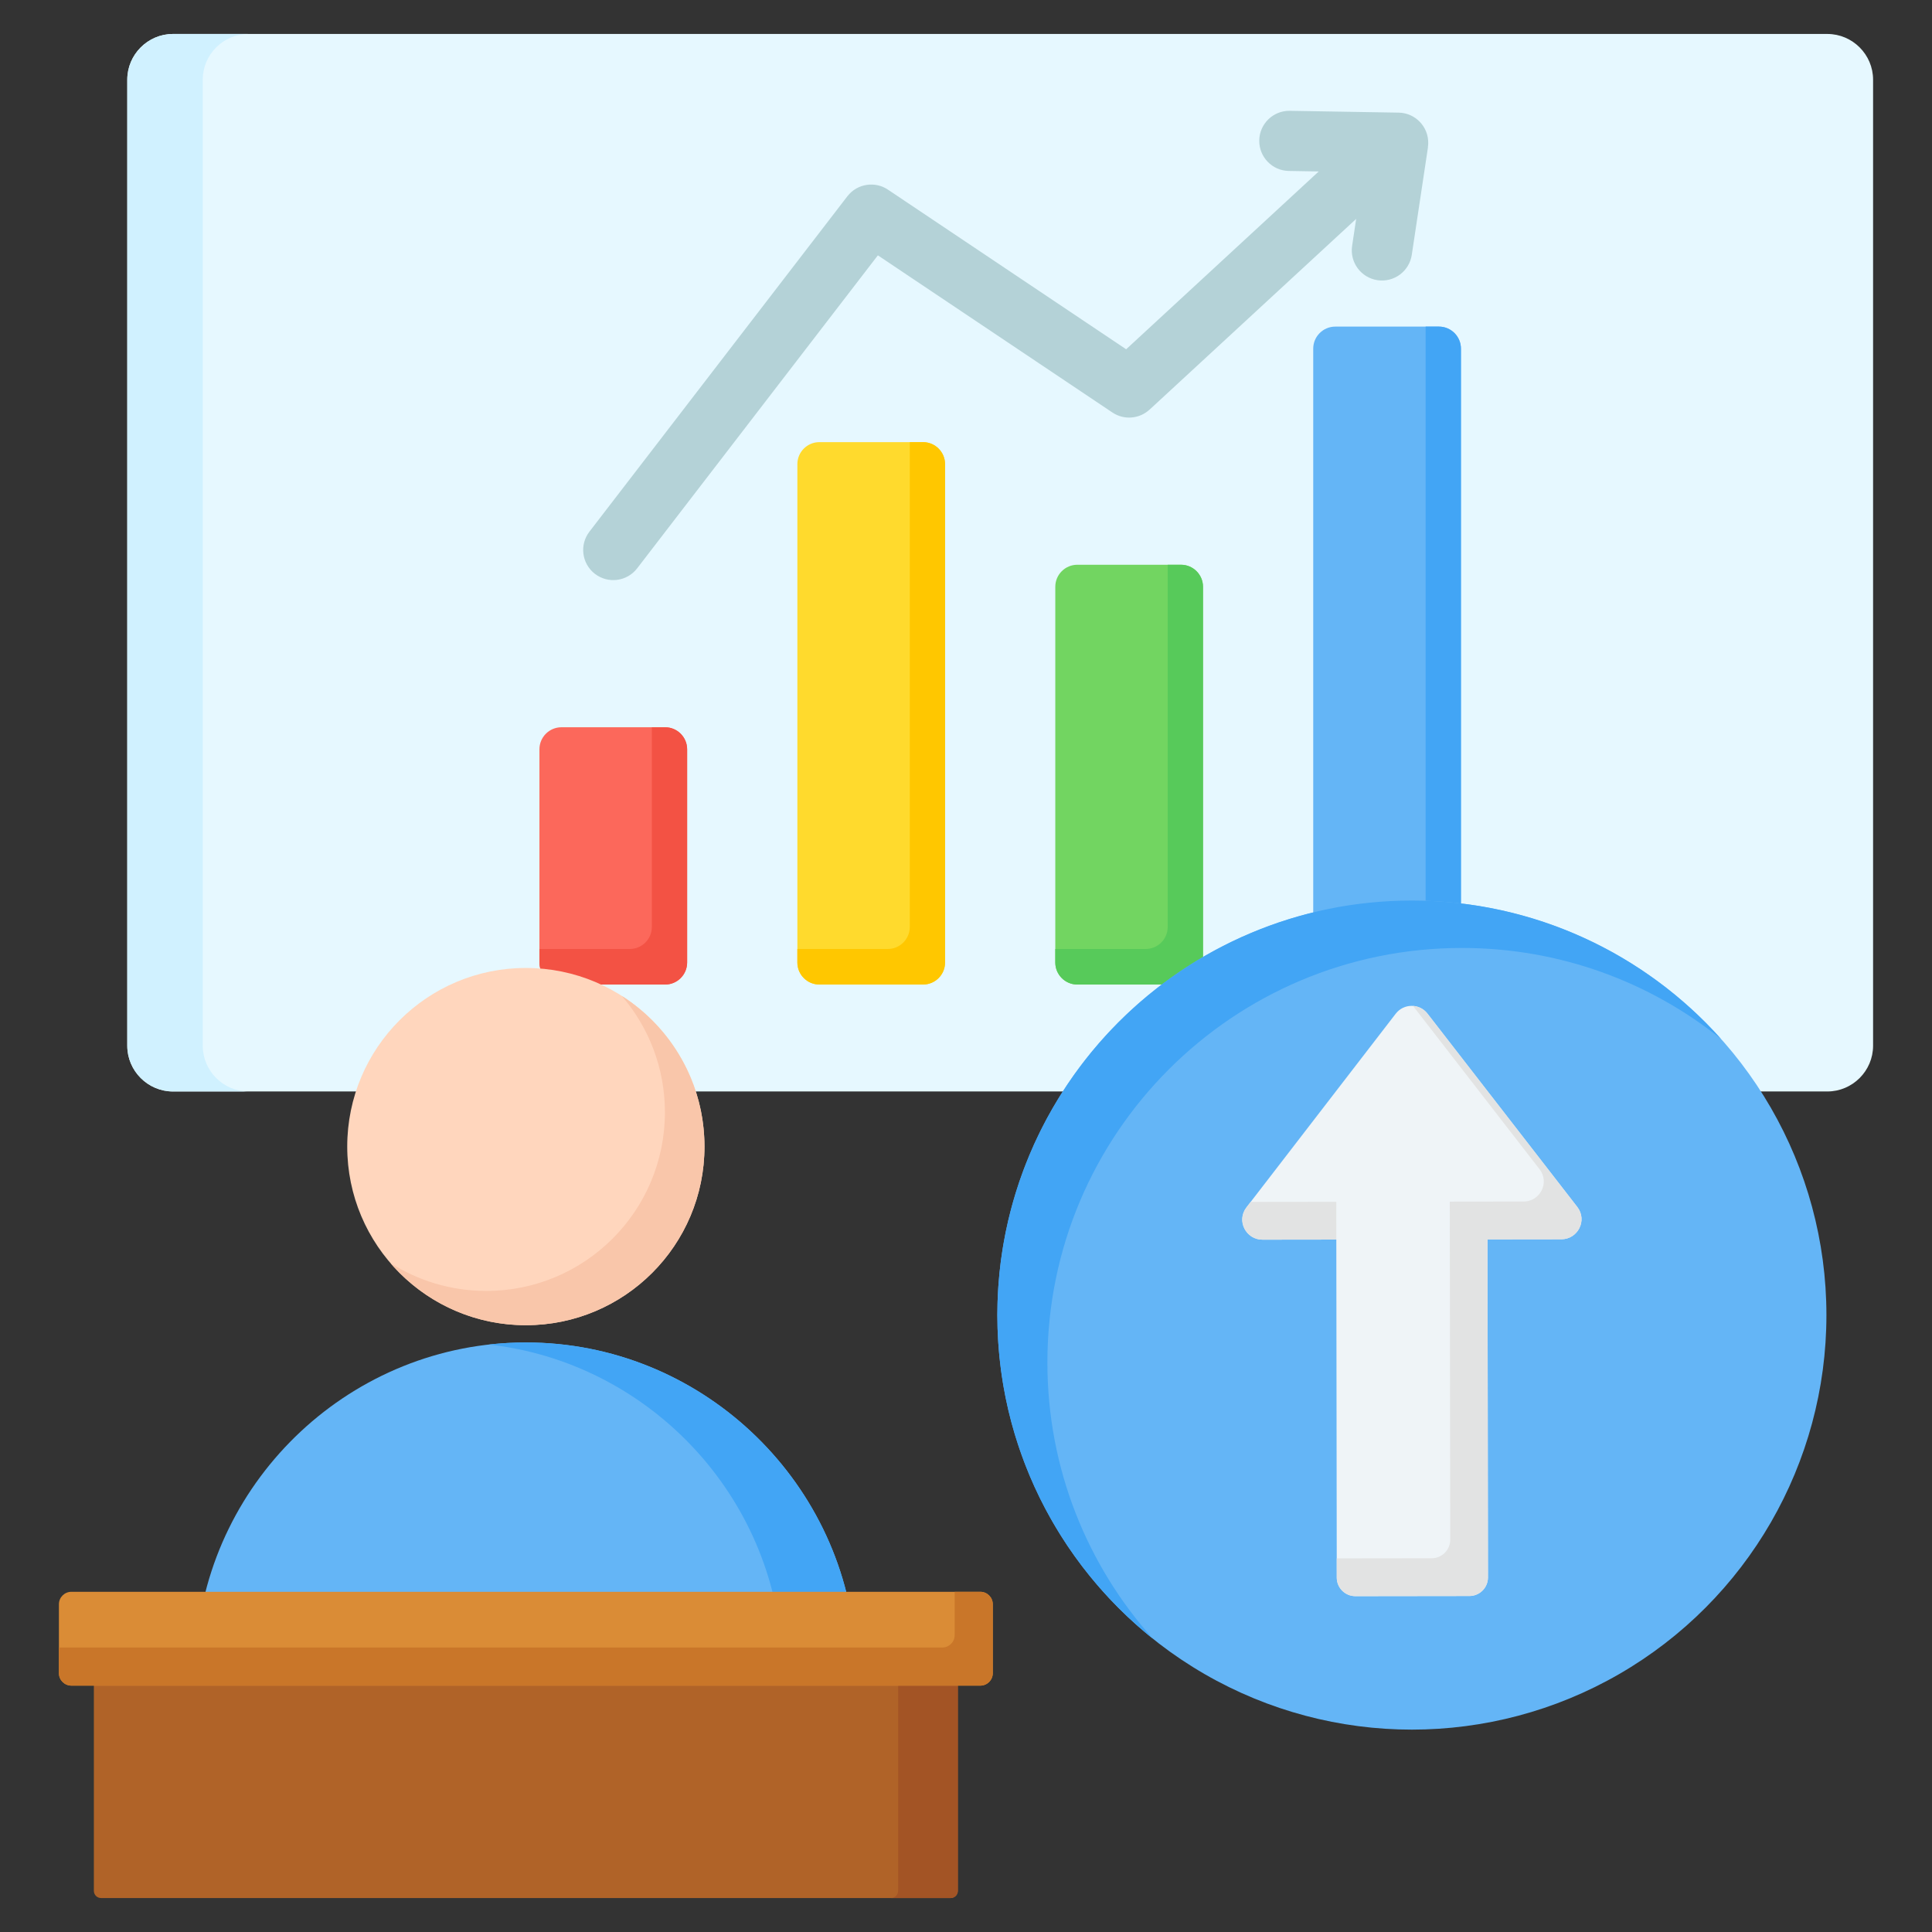 <svg id="Layer_1" enable-background="new 0 0 512 512" viewBox="0 0 512 512" xmlns="http://www.w3.org/2000/svg"><rect x="0" y="0" width="512" height="512" fill="#333333" stroke="none"/><g clip-rule="evenodd" fill-rule="evenodd"><g><path d="m45.85 9h438.418c6.665 0 12.119 5.454 12.119 12.119v256.012c0 6.665-5.453 12.119-12.119 12.119h-438.418c-6.666 0-12.119-5.453-12.119-12.119v-256.012c0-6.665 5.453-12.119 12.119-12.119z" fill="#e6f8ff"/><path d="m45.85 9h20c-6.666 0-12.119 5.454-12.119 12.119v256.012c0 6.665 5.453 12.119 12.119 12.119h-20c-6.666 0-12.119-5.453-12.119-12.119v-256.012c0-6.665 5.453-12.119 12.119-12.119z" fill="#d0f1ff"/></g><g><path d="m148.787 192.731h27.478c3.212 0 5.833 2.62 5.833 5.833v56.518c0 3.213-2.62 5.833-5.833 5.833h-27.478c-3.212 0-5.833-2.62-5.833-5.833v-56.518c0-3.213 2.621-5.833 5.833-5.833z" fill="#fc685b"/><path d="m172.746 192.731h3.519c3.212 0 5.833 2.62 5.833 5.833v56.518c0 3.213-2.62 5.833-5.833 5.833h-27.478c-3.212 0-5.833-2.62-5.833-5.833v-3.592h23.959c3.213 0 5.833-2.62 5.833-5.833z" fill="#f35244"/><path d="m217.142 117.17h27.477c3.213 0 5.833 2.62 5.833 5.833v132.079c0 3.213-2.62 5.833-5.833 5.833h-27.477c-3.212 0-5.833-2.62-5.833-5.833v-132.08c0-3.212 2.621-5.832 5.833-5.832z" fill="#ffda2d"/><path d="m241.1 117.17h3.519c3.213 0 5.833 2.62 5.833 5.833v132.079c0 3.213-2.62 5.833-5.833 5.833h-27.477c-3.212 0-5.833-2.62-5.833-5.833v-3.592h23.958c3.213 0 5.833-2.62 5.833-5.833z" fill="#ffc700"/><path d="m285.497 149.665h27.478c3.212 0 5.833 2.62 5.833 5.833v99.584c0 3.213-2.62 5.833-5.833 5.833h-27.478c-3.212 0-5.833-2.62-5.833-5.833v-99.584c0-3.213 2.62-5.833 5.833-5.833z" fill="#72d561"/><path d="m309.456 149.665h3.519c3.212 0 5.833 2.62 5.833 5.833v99.584c0 3.213-2.62 5.833-5.833 5.833h-27.478c-3.212 0-5.833-2.62-5.833-5.833v-3.592h23.959c3.212 0 5.832-2.62 5.832-5.833v-95.992z" fill="#57ca5a"/><path d="m353.852 86.554h27.478c3.212 0 5.833 2.62 5.833 5.833v162.694c0 3.213-2.62 5.833-5.833 5.833h-27.478c-3.212 0-5.833-2.62-5.833-5.833v-162.694c0-3.213 2.62-5.833 5.833-5.833z" fill="#64b5f6"/><path d="m377.81 86.554h3.519c3.212 0 5.833 2.62 5.833 5.833v162.694c0 3.213-2.62 5.833-5.833 5.833h-27.478c-3.212 0-5.833-2.62-5.833-5.833v-3.592h23.958c3.212 0 5.833-2.62 5.833-5.833v-159.102z" fill="#42a5f5"/><path d="m168.839 150.633c-2.692 3.486-7.701 4.13-11.188 1.437-3.486-2.692-4.13-7.701-1.438-11.188l68.355-88.872c2.618-3.389 7.426-4.091 10.894-1.653l62.978 42.203 51.038-47.123-7.919-.133c-4.401-.069-7.913-3.693-7.844-8.094s3.693-7.913 8.094-7.844l28.842.483c4.401.069 7.913 3.693 7.844 8.094-.006.36-.035.713-.087 1.059l.024.004-4.294 28.526c-.656 4.366-4.727 7.374-9.094 6.719-4.366-.656-7.374-4.727-6.719-9.094l1.076-7.151-54.761 50.56-.006-.007c-2.648 2.44-6.714 2.849-9.837.757l-62.15-41.648z" fill="#b4d2d7"/></g><g><circle cx="374.165" cy="348.512" fill="#64b5f6" r="109.856"/><path d="m305.522 434.277c-25.121-20.133-41.213-51.067-41.213-85.765 0-60.672 49.184-109.856 109.856-109.856 32.551 0 61.789 14.161 81.905 36.654-18.805-15.071-42.669-24.091-68.643-24.091-60.672 0-109.856 49.184-109.856 109.856.001 28.121 10.572 53.77 27.951 73.202z" fill="#42a5f5"/><path d="m354.138 328.501-19.58.026c-4.331.008-6.988-4.979-4.223-8.568l39.547-51.319c2.129-2.762 6.284-2.767 8.42-.011l39.684 51.213c2.776 3.582.131 8.576-4.201 8.58l-19.579.026.119 89.595c.004 2.703-2.198 4.911-4.902 4.914l-30.251.04c-2.703.004-4.911-2.199-4.915-4.902z" fill="#eff4f7"/><path d="m354.138 328.501-19.58.026c-4.331.008-6.988-4.979-4.223-8.568l1.111-1.441 22.679-.029zm20.324-61.924c1.445.098 2.857.782 3.841 2.051l39.684 51.213c2.776 3.582.131 8.576-4.201 8.58l-19.579.026.119 89.595c.004 2.703-2.198 4.911-4.902 4.914l-30.251.04c-2.703.004-4.911-2.199-4.915-4.902l-.007-5.105 25.173-.033c2.703-.003 4.905-2.211 4.902-4.915l-.119-89.595 19.579-.026c4.332-.003 6.977-4.998 4.201-8.58z" fill="#e2e3e3"/></g><g><path d="m52.016 436.783c3.386-45.136 41.376-81.018 87.34-81.018s83.953 35.883 87.339 81.018c.268 3.566-2.517 6.567-6.093 6.567h-162.492c-3.576 0-6.36-3.001-6.094-6.567z" fill="#64b5f6"/><path d="m129.583 356.316c3.21-.361 6.471-.552 9.774-.552 45.964 0 83.953 35.883 87.339 81.018.268 3.566-2.517 6.567-6.093 6.567h-19.547c3.576 0 6.361-3.001 6.093-6.567-3.143-41.891-36.096-75.807-77.566-80.466z" fill="#42a5f5"/><circle cx="139.357" cy="303.856" fill="#ffd6bd" r="47.337"/><path d="m103.461 334.715c8.681 10.089 21.542 16.479 35.895 16.479 26.143 0 47.337-21.193 47.337-47.337 0-16.79-8.742-31.537-21.923-39.942 7.13 8.287 11.441 19.068 11.441 30.858 0 26.143-21.194 47.337-47.337 47.337-9.352 0-18.071-2.714-25.413-7.395z" fill="#f9c6aa"/></g><g><path d="m251.934 425.273h-225.155c-1.046 0-1.903.856-1.903 1.903v73.922c0 1.047.856 1.903 1.903 1.903h225.155c1.046 0 1.903-.856 1.903-1.903v-73.922c0-1.047-.857-1.903-1.903-1.903z" fill="#b06328"/><path d="m251.934 425.273h-15.823c1.047 0 1.903.856 1.903 1.903v73.922c0 1.047-.856 1.903-1.903 1.903h15.823c1.046 0 1.903-.856 1.903-1.903v-73.922c0-1.047-.857-1.903-1.903-1.903z" fill="#a35425"/><path d="m259.799 421.842h-240.886c-1.815 0-3.3 1.485-3.3 3.3v18.267c0 1.815 1.485 3.3 3.3 3.3h240.885c1.815 0 3.3-1.485 3.3-3.3v-18.267c.001-1.815-1.484-3.3-3.299-3.3z" fill="#da8c36"/><path d="m259.799 421.842h-6.798v11.468c0 1.815-1.485 3.3-3.301 3.3h-234.087v6.799c0 1.815 1.485 3.3 3.3 3.3h240.885c1.816 0 3.301-1.485 3.301-3.3v-18.266c0-1.816-1.485-3.301-3.3-3.301z" fill="#c97629"/></g></g></svg>